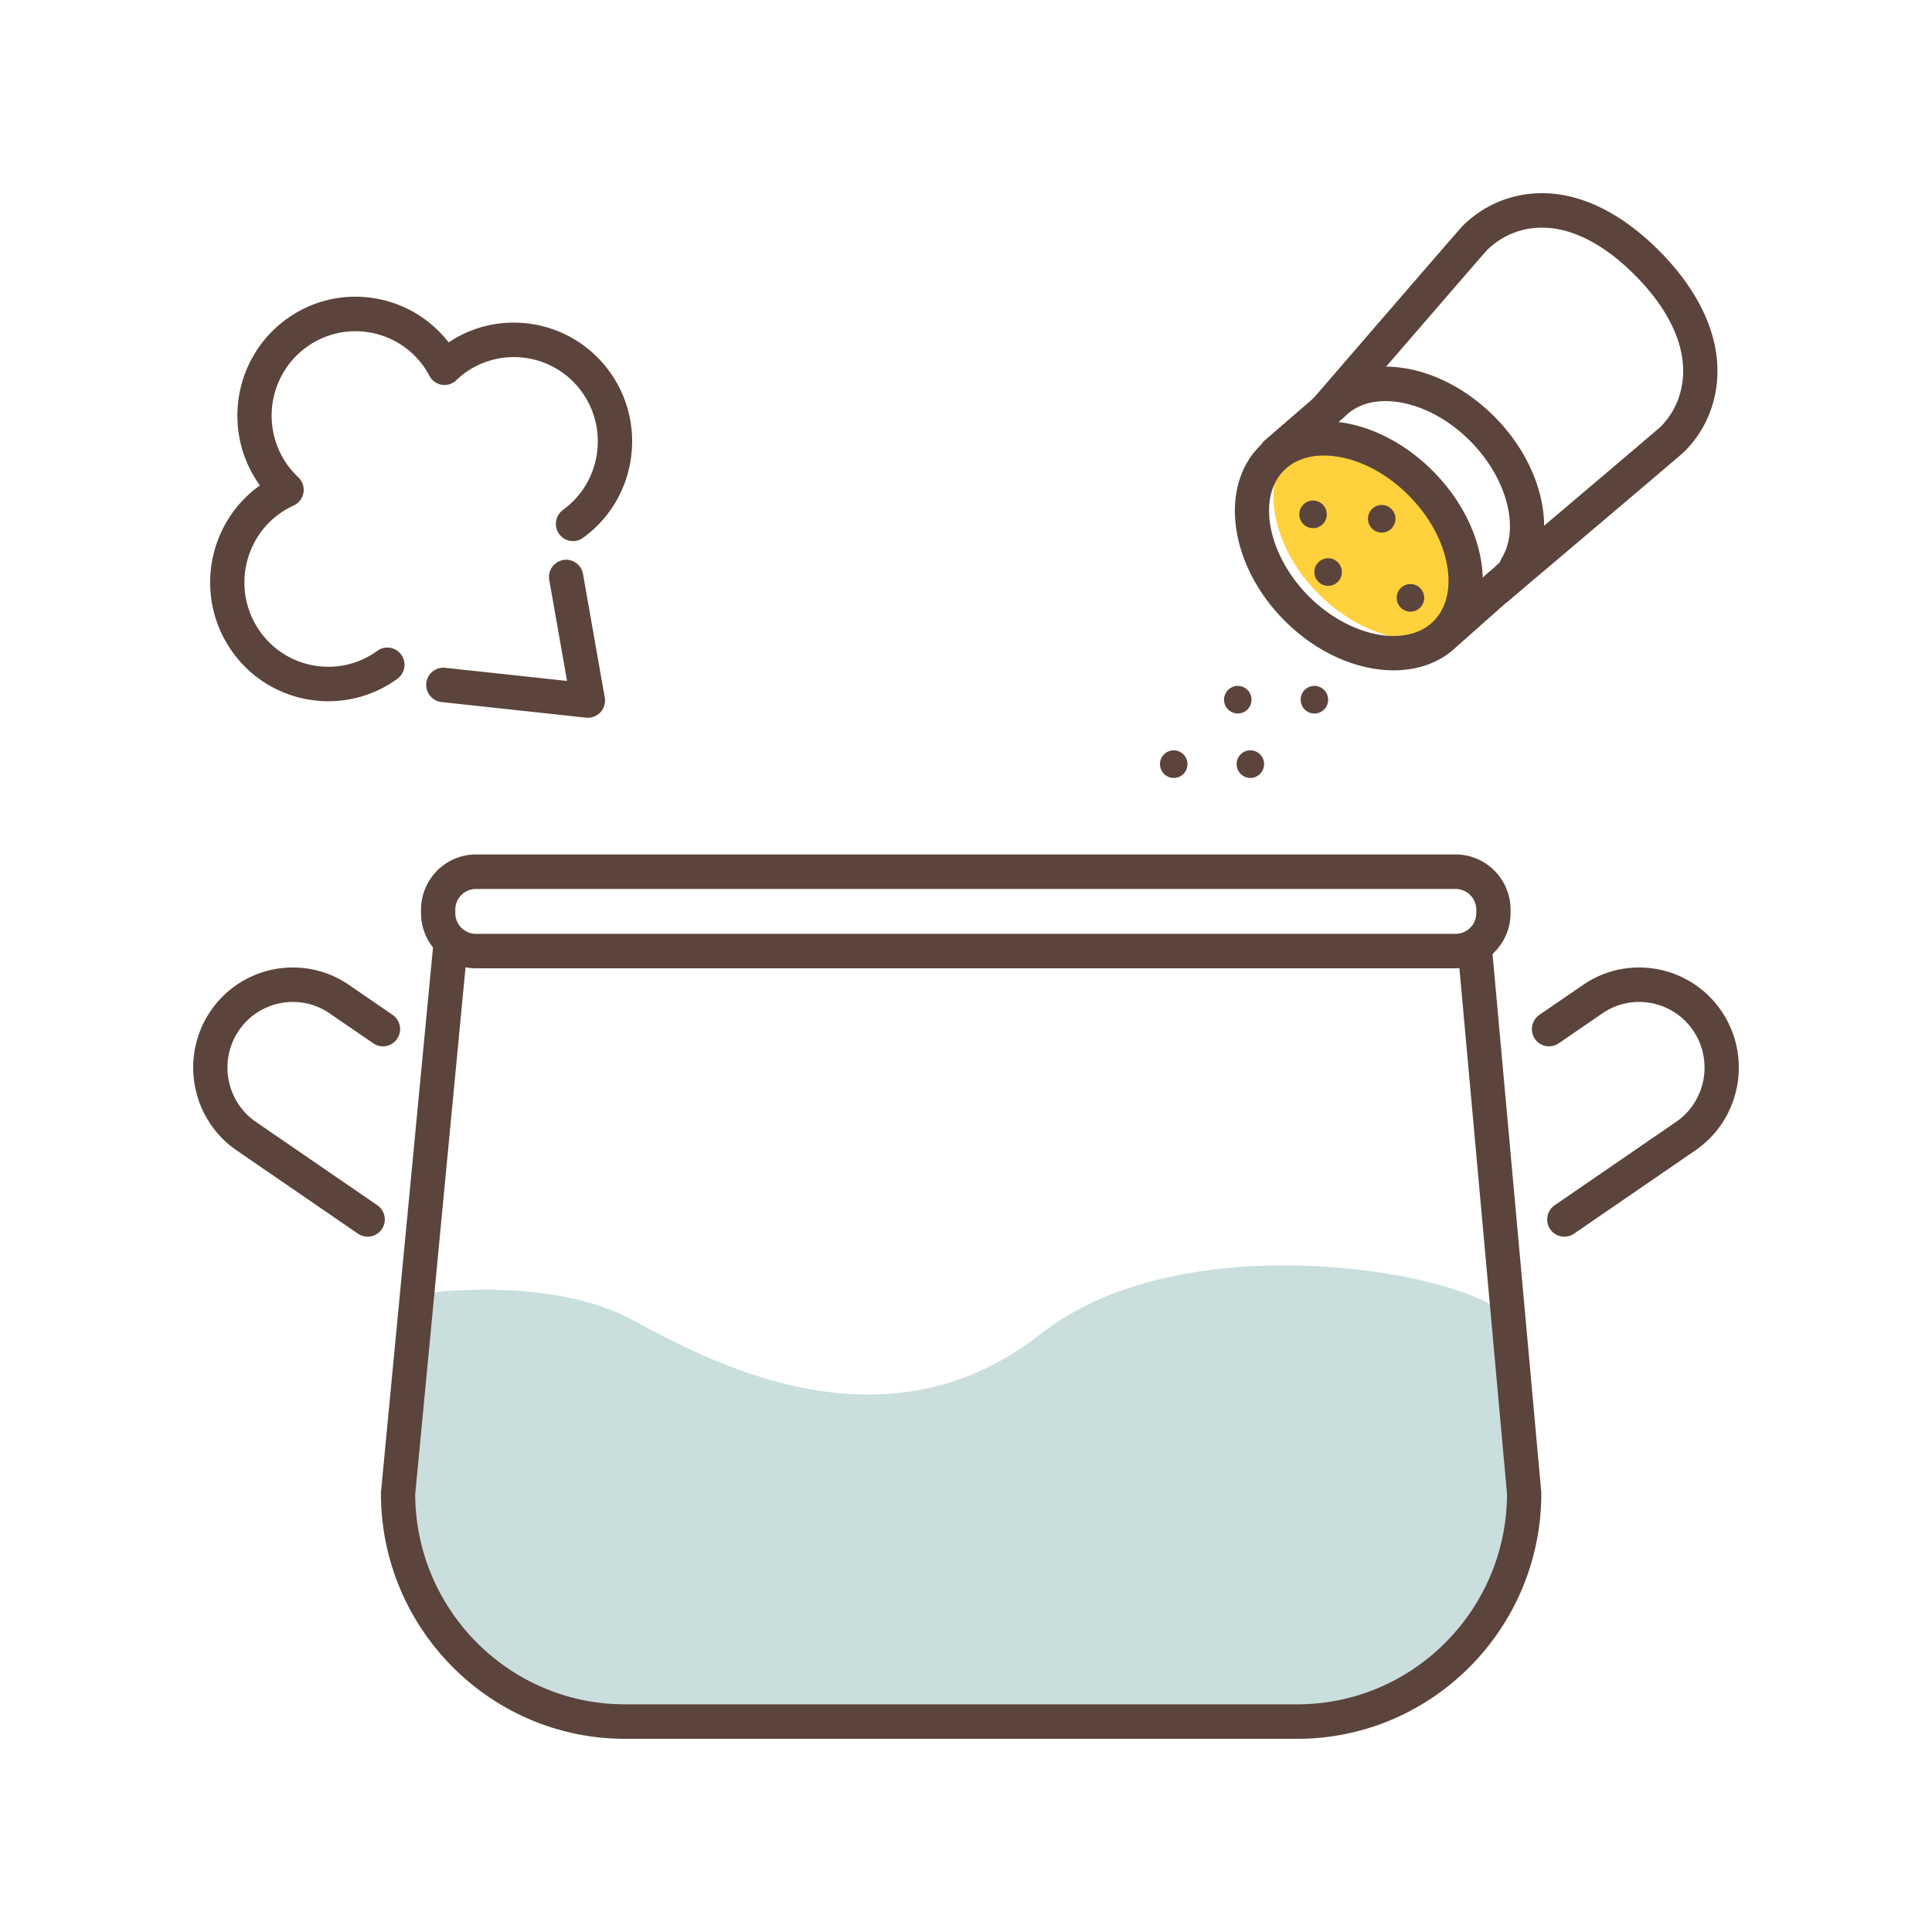 <?xml version="1.0" encoding="UTF-8"?>
<svg data-bbox="20 19.999 160.001 160.001" viewBox="0 0 200 200" height="200" width="200" xmlns="http://www.w3.org/2000/svg" data-type="color">
    <g>
        <path d="M156.139 136.445l1.644 18.151c0 13.045-10.515 23.619-23.486 23.619H64.693c-12.971 0-23.486-10.575-23.486-23.619l1.97-20.618s13.541-2.151 22.472 2.749c8.931 4.9 26.433 13.684 42.099 1.352 15.044-11.841 44.809-6.3 48.391-1.634z" fill="#CADEDE" data-color="1"/>
        <path d="M150.687 100.238H49.27c-3.134 0-5.685-2.565-5.685-5.718v-.348c0-3.153 2.55-5.718 5.685-5.718h101.417c3.134 0 5.685 2.565 5.685 5.718v.348c0 3.154-2.55 5.718-5.685 5.718zM49.27 92.024a2.146 2.146 0 0 0-2.137 2.149v.348c0 1.185.959 2.149 2.137 2.149h101.417a2.146 2.146 0 0 0 2.137-2.149v-.348a2.146 2.146 0 0 0-2.137-2.149H49.27z" fill="#5B443B" data-color="2"/>
        <path d="M38.059 128.022a1.76 1.76 0 0 1-.999-.311l-12.565-8.625c-4.696-3.223-5.909-9.688-2.703-14.411 3.204-4.723 9.633-5.943 14.33-2.719l4.523 3.105a1.79 1.79 0 0 1 .466 2.479 1.769 1.769 0 0 1-2.465.468l-4.524-3.105c-3.081-2.115-7.298-1.314-9.4 1.784-2.103 3.098-1.307 7.338 1.774 9.453l12.565 8.625a1.79 1.79 0 0 1 .465 2.479 1.773 1.773 0 0 1-1.467.778z" fill="#5B443B" data-color="2"/>
        <path d="M161.941 128.022a1.766 1.766 0 0 1-1.466-.778 1.79 1.79 0 0 1 .465-2.479l12.565-8.625c3.081-2.114 3.876-6.355 1.774-9.453-2.103-3.098-6.319-3.899-9.399-1.784l-4.525 3.105a1.769 1.769 0 0 1-2.465-.468 1.79 1.79 0 0 1 .466-2.479l4.524-3.105c4.696-3.223 11.125-2.003 14.329 2.719 3.206 4.723 1.993 11.188-2.703 14.411l-12.565 8.625c-.307.21-.655.311-1 .311z" fill="#5B443B" data-color="2"/>
        <path d="M134.297 180H64.693c-13.928 0-25.259-11.396-25.259-25.404 0-.057.003-.114.008-.171l5.412-56.652a1.777 1.777 0 0 1 1.935-1.605c.975.094 1.69.966 1.596 1.947l-5.403 56.565c.044 12.002 9.767 21.751 21.711 21.751h69.604c11.945 0 21.669-9.752 21.711-21.756l-5.077-56.06a1.78 1.78 0 0 1 1.606-1.938 1.768 1.768 0 0 1 1.927 1.615l5.085 56.142c.005.054.007.108.007.162 0 14.008-11.331 25.404-25.259 25.404z" fill="#5B443B" data-color="2"/>
        <path d="M34.01 72.593c-.658 0-1.322-.054-1.984-.162a12.144 12.144 0 0 1-7.965-4.95c-3.944-5.503-2.702-13.208 2.769-17.175l.075-.054-.026-.037c-3.944-5.503-2.702-13.207 2.769-17.174a12.097 12.097 0 0 1 9.112-2.164c3.068.5 5.778 2.116 7.68 4.567 5.439-3.633 12.834-2.315 16.685 3.058a12.276 12.276 0 0 1 2.152 9.164 12.235 12.235 0 0 1-4.921 8.011 1.766 1.766 0 0 1-2.476-.404 1.79 1.79 0 0 1 .401-2.49c3.885-2.816 4.767-8.287 1.967-12.194-2.801-3.906-8.24-4.794-12.124-1.978a8.62 8.62 0 0 0-.887.752 1.765 1.765 0 0 1-1.503.465 1.773 1.773 0 0 1-1.28-.918 8.781 8.781 0 0 0-.606-.997c-2.8-3.907-8.24-4.794-12.124-1.977-3.885 2.816-4.767 8.287-1.967 12.193.325.452.701.881 1.119 1.275.432.407.635 1.004.539 1.592a1.784 1.784 0 0 1-1.017 1.335 8.729 8.729 0 0 0-1.493.87c-3.885 2.817-4.767 8.287-1.967 12.194a8.617 8.617 0 0 0 5.655 3.514 8.592 8.592 0 0 0 6.469-1.537 1.767 1.767 0 0 1 2.476.404 1.79 1.79 0 0 1-.401 2.49 12.086 12.086 0 0 1-7.127 2.327z" fill="#5B443B" data-color="2"/>
        <path d="M60.858 74.302a1.71 1.71 0 0 1-.189-.01l-14.961-1.616a1.783 1.783 0 0 1-1.575-1.964 1.77 1.77 0 0 1 1.953-1.583L58.7 70.491l-1.84-10.449a1.784 1.784 0 0 1 1.437-2.068 1.775 1.775 0 0 1 2.056 1.446l2.251 12.787a1.789 1.789 0 0 1-.45 1.528 1.765 1.765 0 0 1-1.296.567z" fill="#5B443B" data-color="2"/>
        <path d="M133.893 45.93c-3.553 3.576-2.4 10.528 2.575 15.529 4.975 5.001 12.105 6.361 15.442 2.58 1.9-2.153.152-9.008-4.824-14.008-4.975-5.001-9.64-7.676-13.193-4.101z" fill="#FFD13C" data-color="3"/>
        <path d="M154.996 62.646a1.767 1.767 0 0 1-1.358-.635 1.79 1.79 0 0 1 .215-2.514c6.991-5.918 17.563-14.876 18.034-15.3.902-.895 2.474-2.95 2.346-6.16-.121-3.044-1.796-6.298-4.844-9.41-3.08-3.145-6.298-4.891-9.308-5.048-3.164-.162-5.223 1.398-6.177 2.344-.38.418-9.45 10.914-15.443 17.856a1.767 1.767 0 0 1-2.502.178 1.792 1.792 0 0 1-.176-2.517c10.177-11.79 15.436-17.865 15.631-18.058 2.368-2.345 5.509-3.541 8.852-3.366 3.91.204 7.939 2.316 11.652 6.108 3.678 3.755 5.704 7.825 5.861 11.771.135 3.397-1.089 6.553-3.448 8.889-.193.192-6.315 5.388-18.193 15.443a1.761 1.761 0 0 1-1.142.419z" fill="#5B443B" data-color="2"/>
        <path d="M150.038 67.019c-.491 0-.98-.204-1.331-.604a1.792 1.792 0 0 1 .156-2.518l5.346-4.744c.029-.026.06-.052.092-.076.17-.132.313-.255.436-.375l.052-.057a1.45 1.45 0 0 1 .098-.094l.38-.338c.044-.156.109-.308.197-.452 1.903-3.115.499-8.318-3.266-12.102-2.147-2.158-4.736-3.581-7.291-4.008-2.336-.391-4.34.117-5.642 1.427a1.711 1.711 0 0 1-.099.092l-5.918 5.113a1.768 1.768 0 0 1-2.502-.19 1.792 1.792 0 0 1 .19-2.516l5.869-5.072c2.133-2.111 5.214-2.955 8.683-2.374 3.278.548 6.552 2.325 9.218 5.004 4.663 4.687 6.352 11.076 4.252 15.611a1.785 1.785 0 0 1-.596 1.478l-1.053.935-.028.029a8.078 8.078 0 0 1-.768.677l-5.304 4.707c-.336.3-.755.447-1.171.447z" fill="#5B443B" data-color="2"/>
        <path d="M144.265 69.395c-3.746 0-7.943-1.78-11.3-5.153-5.659-5.689-6.815-13.787-2.576-18.052 2.135-2.148 5.236-3.011 8.734-2.425 3.278.548 6.552 2.325 9.218 5.004 2.665 2.679 4.434 5.971 4.981 9.267.583 3.517-.272 6.637-2.406 8.784-1.725 1.737-4.081 2.575-6.651 2.575zm-11.366-20.683c-2.807 2.825-1.628 8.781 2.574 13.006 4.202 4.224 10.125 5.406 12.933 2.581 1.303-1.311 1.805-3.326 1.416-5.675-.426-2.569-1.843-5.172-3.99-7.33-2.147-2.158-4.736-3.581-7.291-4.008-2.337-.392-4.339.115-5.642 1.426z" fill="#5B443B" data-color="2"/>
        <path d="M137.346 53.338a1.423 1.423 0 0 1-1.509 1.335 1.427 1.427 0 0 1-1.328-1.518c.05-.788.726-1.386 1.509-1.335s1.378.73 1.328 1.518z" fill="#5B443B" data-color="2"/>
        <path d="M144.454 53.796c-.05.788-.726 1.386-1.509 1.335s-1.378-.73-1.328-1.518a1.423 1.423 0 0 1 1.509-1.335c.784.05 1.378.73 1.328 1.518z" fill="#5B443B" data-color="2"/>
        <path d="M147.428 61.981a1.423 1.423 0 0 1-1.509 1.335 1.427 1.427 0 0 1-1.328-1.518 1.423 1.423 0 0 1 1.509-1.335c.783.05 1.378.73 1.328 1.518z" fill="#5B443B" data-color="2"/>
        <path d="M129.554 72.526a1.423 1.423 0 0 1-1.509 1.335 1.427 1.427 0 0 1-1.328-1.518c.05-.788.726-1.386 1.509-1.335s1.378.73 1.328 1.518z" fill="#5B443B" data-color="2"/>
        <path d="M137.485 72.526c-.05.788-.726 1.386-1.509 1.335s-1.378-.73-1.328-1.518c.05-.788.726-1.386 1.509-1.335s1.378.73 1.328 1.518z" fill="#5B443B" data-color="2"/>
        <path d="M122.924 79.194c-.05.788-.726 1.386-1.509 1.335s-1.378-.73-1.328-1.518a1.423 1.423 0 0 1 1.509-1.335c.783.05 1.378.73 1.328 1.518z" fill="#5B443B" data-color="2"/>
        <path d="M130.855 79.194c-.05.788-.726 1.386-1.509 1.335s-1.378-.73-1.328-1.518a1.423 1.423 0 0 1 1.509-1.335c.784.05 1.378.73 1.328 1.518z" fill="#5B443B" data-color="2"/>
        <path d="M138.906 59.31a1.423 1.423 0 0 1-1.509 1.335 1.427 1.427 0 0 1-1.328-1.518c.05-.788.726-1.386 1.509-1.335s1.378.73 1.328 1.518z" fill="#5B443B" data-color="2"/>
    </g>
</svg>
